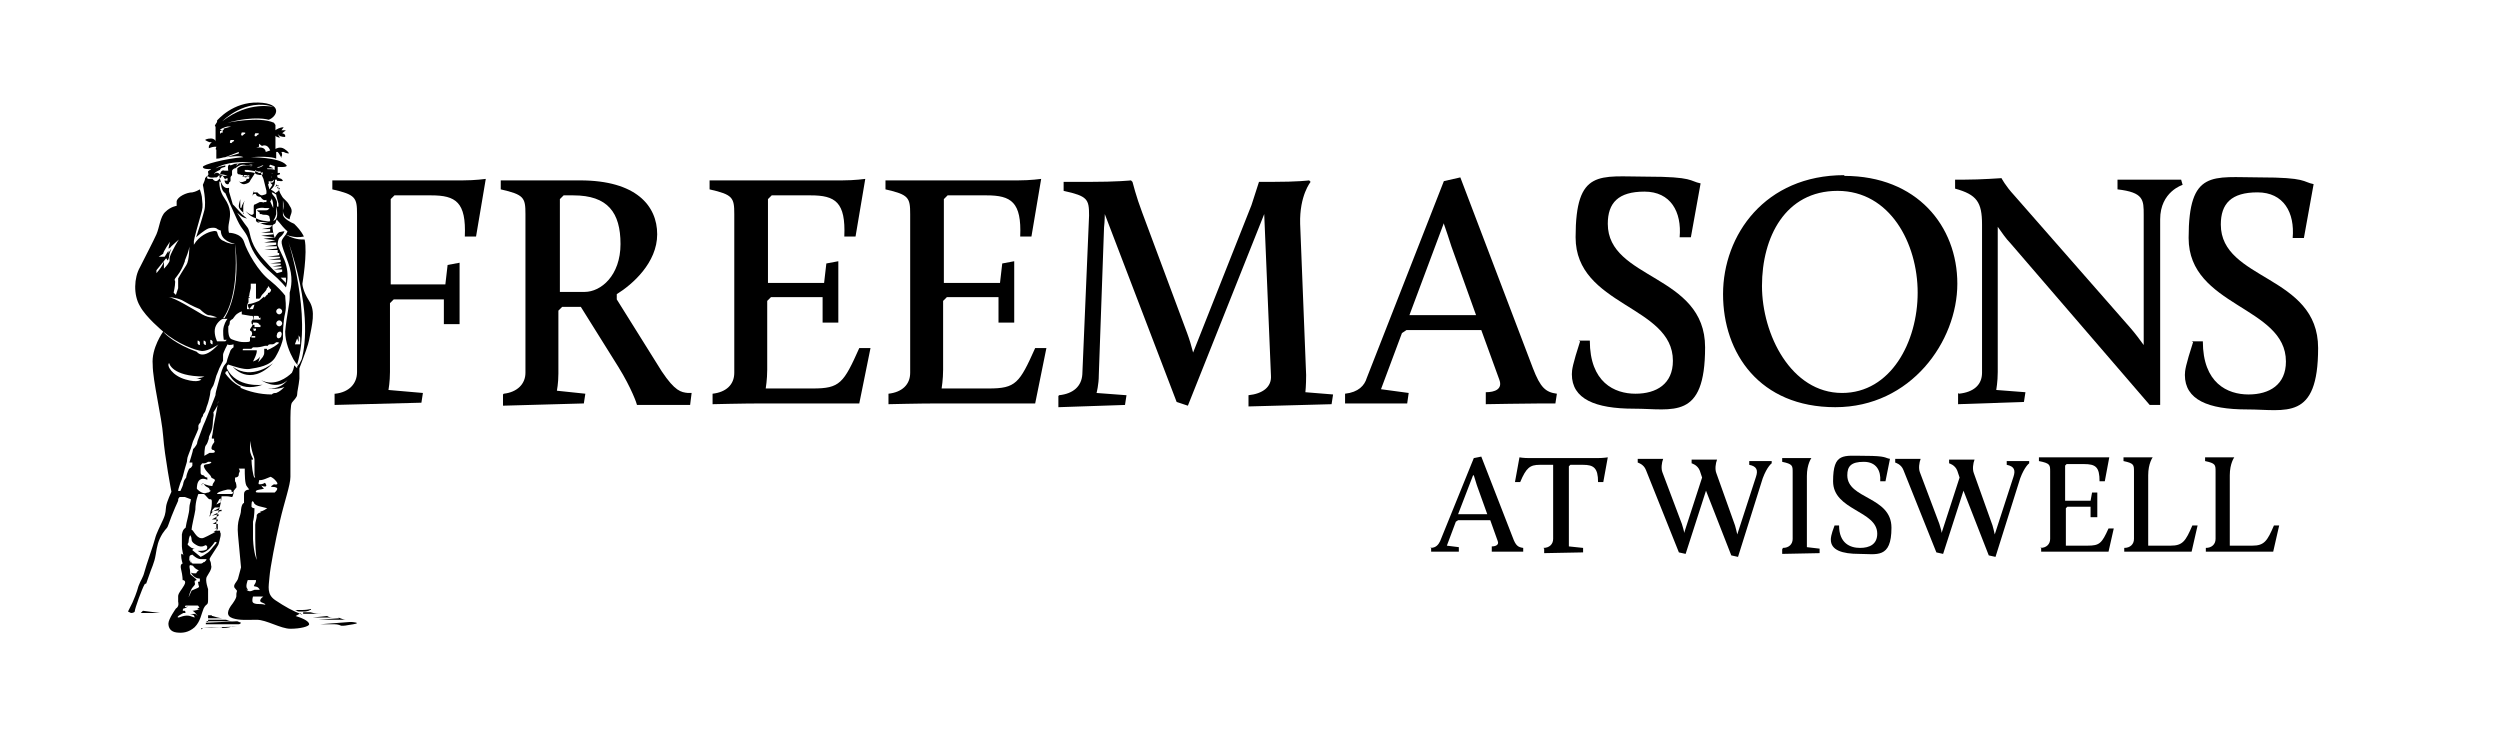 <?xml version="1.0" encoding="UTF-8"?>
<svg id="Layer_1" xmlns="http://www.w3.org/2000/svg" version="1.1" viewBox="0 0 334 98.7">
  <!-- Generator: Adobe Illustrator 30.1.0, SVG Export Plug-In . SVG Version: 2.1.1 Build 136)  -->
  <path d="M26.9,83.9h-.2,1.5c2-.2,1.3,0,1.5,0s.8,0,1.3-.2h.6l-4.5.2-.2.2s0-.2,0-.2ZM27.6,83h3.9-.5c-.4,0-.7-.2-.8-.2h-2.4v.3h-.2ZM31.7,83l-4.2.2v.2h4.4s.2,0,.3-.2l-.5-.2ZM40.5,82h2.9-.4c-.6,0-.8,0-1.5-.2h-1v.2ZM42.1,82.5h2.8-.4c-.2,0-.5,0-.8-.2l-1.9.2h.3ZM28.3,82.2h-.5v.4h2.3-.4s-.4,0-1.3-.3h-.1ZM18.7,81.9h2.7l-2.3-.3-.3.3h-.1ZM41.5,81.5c.2-.3,0,0-1.3,0h-.8c.2,0,.3.2.5.2h1c-.4,0,.3,0,.5-.2h0ZM47,83.1h-.3l-3.9.3h1.4c.8,0,.9,0,1.4.2.5,0,.4,0,1.6-.2s-.2-.3-.2-.3ZM33.7,40.8c1.5-.5,1.6-1.2,1.6-1.2l-.7.6s-.9.4-1.3.4,0,.7,0,.7l.4-.5ZM36.5,48.5s-2.8,2.4-5.4.5c0,0,2.2,2.8,5.4-.5ZM29,70.6h-.5c.2,0,.3,0,.5.2v-.2ZM39.8,48.8h0c0-.2-.3-.4-.4-.7,0-.2-.2-.3-.3-.5.2.4.5.9.7,1.2ZM40.4,82.1c-1.2-.4-2.4-1.1-3.6-1.9s-.9-1.8-.8-3.1.8-4.9,1.4-7.5,1.4-4.8,1.4-5.9v-6.8c0-1.6,0-2.8.2-3.1s.7-.7.7-1.1.2-1.1.3-2.1h0v-1.4c.7-1.8,1.2-3.2,1.3-3.8.4-2.1.9-3.8,0-5.2s-.9-2.3-.9-2.3c0,0,.7-4.1.3-5.9-.6,0-1.4,0-2.6-.7,0,0,1.2.6,2.5.3h0c-.4-.8-.9-1.3-1.3-1.7-.5-.2-1.4-.7-1.5-1.2v-1.9s.2.6,0,1.3c0,.6.3,1,.9,1.2h0c0-.6.6-1,0-1.8-.4-.8-.8-.8-1.1-1.4-.4-.6-.4-1.3-.6-1.4v-.5c0-.1.3,0,.5,0s.4,0,.2-.2-.2-.1-.4-.2-.2,0-.2-.1-.2-.2,0-.3.2-.1.3-.1v-.2h-.3v-.3h0v-.5h0c1.7.1,1.1-.3,1.1-.3-.9-1-4.7-1-4.7-1,2.8-.2,3.4.2,3.4.2v-.9h.2c.2.2.5.8.5.8v-.2c.2-.2,0-.6,0-.6h.3c.3.2.7.2.7.2,0,0,0-.2-.6-.6s-1.2,0-1.2,0h0v-1.8c0,.2.6.3.6.3l-.3-.5.2.2c.2.2.8.2.8.2v-.2c0-.2-.4-.3-.4-.3l.5-.4h-.6l.3-.4c-.5,0-1,.3-1.1.4v-.7l-.2-.3c-2-.9-6.2,0-6.2,0,3.7-1,5.5-.4,5.5-.4,1.1-.4,2-2.2-1.4-2.3s-5.4,2.3-5.5,2.4,0,0,0,0v.2l-.2.3c-.2.3,0,.3,0,.3v2c0-.2-.3-.4-.6-.4-.6,0-.8.2-.8.2,0,0,.3.2.6.3h.3s-.4.3-.4.6v.2s.5-.2.8-.2h.2c0,.2-.2.3,0,.4v1.2c.5,0,.9-.2,1.2-.2h0l1.8-.7v.2c-.7.2-1.3.4-1.6.5,1.9-.3,2.2,0,2.2,0-2.5.2-5.4,1-5.4,1.3s.7.3,1.1.3h0c0,.1-.5.2-.4.4,0,.1,0,.3.2.3h-.2c-.2.6.9.4.9.4h.2c.2,0,.3-.4.7-.4s.8.2.8.2h-.8s0,.2-.4.5c-.4.5-.8-.1-.8-.1h-.5c-.4,0-.2-.4,0-.5,0,0-.3.1-.5.4,0,.3-.2.6-.3.9h0s.5,2.2.2,3.4-1.1,3.6-1.1,3.6c0,0,1.1-1,1.7-1.2.4-.1.8-.1,1,0h0c.2.2.6.3.6.3,0,1.4,1.6,1.7,1.9,1.8v-.3.3h0c.2,1.2.7,6.4-1.4,9.9h-.2s2.2-2.4,1.6-9.9c-.2,0-.8,0-1.5-.4-.6-.2-.8-.8-.9-1.2,0-.1-.3-.2-.6-.1-.6.1-1.8.6-2.5,1.8v-.5c0-.2.6-2.4.9-3.4s.3-1.2.2-2.1c0-.6-.2-1-.3-1.4-.2.1-.5.3-1,.4-.8,0-2,.6-2.1,1.2v.6s-.8.1-1.5.8c-.7.6-.8,2.1-1.2,3s-1.5,3-2.2,4.4c-.8,1.4-.9,3.7,0,5.2.8,1.5,3,3.3,3.1,3.4h0c2,1.7,4.3,2.5,5.2,2.6.9,0,2.2-.9,2.2-.9-2.1,2.3-2.9,1-2.9,1-2.8-1-4.2-2.3-4.5-2.7,0,0-1.6,2.2-1.4,4.4,0,2.2,1.2,6.9,1.4,9.6s1.1,7.4,1.1,7.4h0s-.6,1.3-.7,1.9,0,.9-.4,1.8-.9,1.8-1.1,2.6-1.2,3.6-1.4,4.4-.5,1.1-.8,1.9c-.2.8-.7,2-.8,2.2s-.6,1.2-.6,1.2l.4.2s.4,0,.5-.2c0-.4,1-3.1,1.3-3.6s0,.6.5-.9.8-1.9,1-3.1.3-1.8.9-2.8c.6-.9.6-.6.8-1.2.2-.6.6-1.6.9-2.3.3-.7.2-.4.4-.9,0-.2,0-.3.2-.5h.7l.8.3c0,.3-.2.7-.2,1.1,0,.8-.4,1.9-.5,2.7-.3.2-.4.4-.5.9v1.6c0,.4.2,1.2.2,1.2,0,0-.3-.5-.3,0s.2,1.1.2,1.1c0,0-.4,0-.2.8s.2,1.4.2,1.4c0,0,.6,0,.2.7s-.7.9-.8,1.4v.8s.2.6-.3.9c0,0-1,1.4-1,2s.3,1.1,1.1,1.2,1.6,0,2.4-.7c.8-.8.9-1.8,1.2-2.5.4-.8.6-.3.6-1.2v-1.4s-.4-1.1-.2-1.6c.2-.4.8-1.1.6-1.6,0-.5-.2-.6-.2-.8s1.1-1.7,1.2-2,.2-.8.2-.8c0,0,.2-.6,0-.8v-.2h-.5v-1h0c0-.8,0-1.1.3-1.6.2-.6.4-1.5.4-2h.6c.9,0,.8.4,1-.4v-.3l.4-.5s0-.6-.2-.8h0v-.5h0s.5,0,.5-.4.3-.3,0-.8h.8c0,.8,0,2.1.3,2.4l.3.4s-.7,0-.7.6v1.2s-.3,0-.4.9c0,.9-.6,1.3-.4,3.4.2,2.1.4,4.3.4,4.3,0,0-.3,1.1-.4,1.5s-.8.9-.4,1.3c.3.4.3.2.2.6s.2.4-.5,1.4c-.8,1-.9,1.7,0,2,.9.3,1.9.2,3.2.2s3.2,1.2,4.5,1.2,2.5-.3,2.5-.6-.5-.7-1.8-1.1l.7-.4v.2h.2,0ZM36.6,14.3s-3.3-.9-6.9,1.9c0,0,3.1-3.2,6.9-1.9ZM29.9,17.3l-.2.2s.2.2,0,.2-.3.2-.3.2h0v-.4s.4,0,.3,0-.3-.2-.3-.2c0,0,.5-.3,1-.4h.5l-1.1.3h.2-.1ZM31.2,18.9c-.2,0-.2.3-.4.2-.2,0,0-.4,0-.4h.2c.2,0,.4,0,.2.2ZM36.9,65.1c.4.2-.2.7-.2.7h-2.1c-.3,0-.5,0-.4-.2s.8-.2,1-.3c.2,0,0,0-.2-.3s0,0,.4,0,0-.5,0-.5c0,0-.3.2-.6.2s-.3,0-.2-.4c0-.3,0,0,.8-.3s.7-.3.7-.3c0,0,.3,0,.8.6s-.3.4-.3.4l-.3.2c-.3.3.3,0,.7.3h-.1ZM37,23.2h0ZM37,24v.6c-.2.4-.3.4-.3.4,0,0,.4-.2.5-.3,0,0,0,.3-.2.4h0c0,.1.4,0,.4,0h0l-.2.4h0l-.4.3c-.2-.3-.6-.4-.6-.5,0,0,.4-.3.5-.7s0-.6,0-.8v-.5.7h.3ZM36.1,26.9s.2-.2.2-.4c0,0,.2.5.2.9v.4l-.4-.9ZM36.3,28.1v.7-.7ZM34.9,28.6c.2.1.4.1.6.1s.5.1.5.3.2.5,0,.6-.8.2-1.1.2-.8-.1-.7-.5v-1.3s0-.1.4-.2.8,0,.8,0h.4c.2,0,.3.1,0,.2,0,.1-.3.1-.4.1h-1.1s.2.2.4.3v.2s.2,0,.2,0ZM35.9,24.7h0v-.3h0v-.2s.3.1.5,0l.2-.2s0,.4-.3.4h-.2l.3.3-.4.6-.2-.7h.1ZM36.1,23.8c.2,0,.2-.3.2-.4h0v.3s-.2,0-.3.1h0ZM36,23.3h0c.3-.2.5-.1.5-.1h-.5ZM36.5,23.4h0ZM36.6,22.7h.2c0,0,0,0-.2,0ZM36.9,28.5v-.9s.5,1.7-.4,1.9c0,0,.3-.4.4-.9h0ZM37,27.5h0v-.5c0-.1-.2-.6-.4-.8-.3-.3-.3-.5-.3-.5.2,0,.4.2.6.3,0,.2.2.8.3,1.2v.4h-.2,0ZM35.7,22.5h.7c.2,0,0-.1-.3-.2-.3,0,0-.3,0-.3l.6.2v.5c-.2-.1-.6-.1-.9-.1h-.7.6ZM34.1,17.8h.2c.2,0,.4,0,.2.2-.2,0-.2.3-.4.2-.2,0,0-.4,0-.4ZM34.6,19.6v-.4l.4.3s.7-.4,1.1.6l-.6.2s0-.6-.8-.6-1,.2-1.8.5h0s1.7-.6,1.7-.6ZM32.7,17.9c-.2,0-.2.3-.4.2-.2,0,0-.4,0-.4h.2c.2,0,.4,0,.2.2ZM30.7,22c-.4,0-.2.8-.2.8h-.5c-.5-.2-.6.5-.6.5-.5-.5-.8,0-.8,0,0-.3.8-.6.8-.6,0-.3.7-.4.7-.4v-.2c-.5.1-.9.2-1.3.4,0,0,1.3-1.1,5.2-.8,0,0-1.3,0-2.7.2,0,0-.2.1-.5.2h0ZM33.7,22.1s-.3,0-.4-.1h.4ZM30.1,23.9s.2-.1.3-.1h0v.3c0,.1-.4,0-.4,0,0,0,0,.4.3.5s.3-.2.3-.2l.2-.2v-.5s0-.1.2-.3v-.5c0-.1,0-.2.3-.4s.4-.7.4-.7h.5c-.4,0-.7.4-.9.8,0,0,.7-.7,1.3-.6.6.1,1.1.2,1.2.3s.3.2.7,0c.2,0,.4-.1.5-.2h.2s-.4.3-.7.3-.8-.2-1.6-.3c-.6,0-.9.1-1.2.4h0v.3h0v.3h0c0,0,0,.1.2.2h.2c0,.1.5.1.5.1,0,.1,0,.3.2.3s.3-.2.3-.3h.2v.4s0,.1-.2.1h-.2c0,.1.2.1,0,.1h0s0,.2-.2.2c0,0-.5.3-.8,0,0,0,.4.5.8.4s.6-.2.7-.4c0-.1.4-.6.5-.8s.2-.3.2-.5v-.2c.3.3.6.2.7.2,0,.2.2.5.4,1,.2.8.4,1.6.4,1.6v.3c0,.2-.3.2-.6.3-.3,0-.6-.4-.6-.4h-.4c-.3,0,0-.3,0-.3l-.2.4c0,.3-.2.5-.2.5.2-.3.3-.4.4-.4h.2c0,.4.6.4.6.4,0,0,.2.3.4.4s.4,0,.4,0v.3h-.3c0,.1-.3,0-.3,0h-.3l-.6.3c-.2,0-.2.2-.2.4v.8s0,.1-.2.2-.9-.5-.9-.5l.4.4c.4.4,1.1.6,1.1.6.5.3,1.4.4,1.8.3h0c-.3.2-1.1.2-1.7.1.5.3,1,.5,1.7.5s0,.1,0,.3l-1.1.2h1.1v.3l-1.2.2h1.6v.2l-1.6.2,1.8.2h0l-1.5.2,1.6.2h0l-1.5.3h1.6v.3l-1.5.2h1.6v.3l-1.7.2h1.8v.4h-1.7,1.9v.3l-1.6.2h1.7v.2h0l-1.5.2h1.6v.3l-1.4.2h1.4v.2l-1.1.2h1.2v.2l-1,.2h1.1v.3l-.7.2c-.6-.5-1.4-1.4-2.1-2.2-1.8-2.2-1.3-3.3-1.9-4-.4-.5-1-1.4-1.4-2,0,.1.2.2.3.3.4.4.7.5,1.1.6-.2-.2-.5-.4-.7-.6-.3-.3-.7-.8-1-1.1l-.2-.2-.5-1.7v-.5c-1.1.3-1.3-1.7-1.3-1.7h.4l.4.6h0ZM32.8,22.7h-.3.6c.7.1,1.2.2,1.3.3s.3.2.7,0h0v.3c-.3.2-.6,0-.8,0h0c-.3-.2-.2-.2-.8-.3-.5,0-.6,0-.8-.1v-.2h0ZM33.3,23.6s-.5-.1-.9,0c0,0,0-.3.5-.2.4,0,.4.3.4.3h0ZM38.2,37.2v.6l-.7-.7h.7ZM30.7,43c0-.2.4-.4.4-.4l.3-.4c.3-.4.9-.6.9-.6v.4l1.2.2c.2,0,.3,0,.2,0h.7s.2,0,.2.2.2,0,.2,0v.3h-1s.3-.3,0-.6c0,0-.2,0,0,.2s-.2.6-.2.6v.3c.3.3,0,.4-.2.8,0,.4,0,0,.2.3s0,.6-.2.8v.4c0,.2-.2.2-.9.2s-1.6-.4-1.6-.4c-.4-.2-.4-1.1-.4-1.1v-.6s.2-.2.2-.5v-.2h.1-.1ZM33.1,39.9c.2-.3,0,0,.2-.4,0-.3.2-.9.2-1v-.6h.7v.2h0v1.8h.4c.2,0,.3-.4.4-.5,0,0,.5-.5.6-.7,0,0,0-.2.2-.3v-.2l.2.2h0c0,.2.3.2.2.4,0,.2-.2.2-.2.3s-.2,0-.2,0h0c0,.2,0,0,0,0v.2c-.3.2-.3.3-.4.4-.2,0-.3.2-.5.4-.2,0-.3.2-.5.3s-.3.2-.4.2h0c0,.2-.2.7-.2.7h-.8v-.2s0-.5.2-.7v-.8l.2.2h-.3ZM37.3,42c-.2,0-.4-.2-.4-.4s.2-.4.4-.4.4.2.4.4-.2.4-.4.4ZM37.7,43.2c0,.2-.2.4-.4.4s-.4-.2-.4-.4.2-.4.4-.4.4.2.4.4ZM37.4,44.3c.2,0,.3.3.2.5,0,.2-.2.4-.4.4s-.3-.3-.2-.5c0-.2.2-.4.4-.4ZM37.3,45.8s-.4.4-1.2.8-.2,0-.5,0h-.3v.3c0,.5,0,.4-.2.8-.3.4-.6.7-.6.7l.2-.6v-.2c0,.2-.3.5-.9.7,0,0,.6-1.1.5-1.5h-.6c-.8,0,0,0-.4,0h-.8c-.2,0,0-.2,0-.2h.8c.5,0,.2,0,.5-.2h.6c.3,0,1-.2,1-.2h.4s0-.2.3-.2h.3s.2,0,.4-.2.5,0,.5,0v.2s0-.2,0-.2ZM33.8,43.3v-.2h.4s.3,0,.4.2.2,0,.2.2h0v.2h-.8v-.3h-.3,0ZM34.1,44.2h.5c.2,0,0,0,0,0h-.7s0-.3-.2-.3h.5v.2h0ZM34.1,45.1h-.5v-.2h.5v.2ZM24.7,34.8c.6-1.4.6-1.9.6-1.9,0,0,0,1.9-.4,2.5s-1.1,1.8-1.1,1.8v1.3l-.3.9-.3-.3s.2-.9.2-1.4-.2,0,0-.5c.3-.4.8-.9,1.3-2.3h0ZM21.9,35.8v-.8c0-.2,0,0-.2.4s-.8,1.1-.8,1.1v-.4c.5-.6,1.3-1.6,1.3-1.6l.2.3s.2-.3.2-.6.3-1,.3-1l-.4.6v-.3l-.5.8h-.8l.6-.4h0c0-.3.9-1.6.9-1.6l-.2.9s.2,0,.4-.3c.2-.2,1-.9,1-.9,0,0-.3.4-.9,1.6s-.2,1-.4,1.4c-.2.4-.7.9-.7.9h0ZM26.7,46.1s-.2,0-.3-.2v-.4s.2,0,.3.2v.4ZM27.5,46.1s-.2,0-.3-.2v-.4s.2,0,.3.2v.4ZM28.4,46s-.2,0-.3-.2v-.4s.2,0,.3.2v.4ZM27,42c-1.2-.7-3.8-2.3-4.5-2.3,0,0,.9,0,1.8.4.7.4,1.4.8,2.4,1.2.4.4.8.7,1.1.8.4,0,.9.2,1.2.3-.2,0-.9.2-2-.4ZM29,45.6s-.4-.8-.3-1.6.9-1.4,1.1-1.4h.6s-.3.3-.5,1,0,1.8,0,1.8h.4l-.2.2h-1.2.1ZM22.6,48.5s.3,1.8,4.7,1.8c0,0-.6.3-1.1.2l.7.2s-.4.5-2.1,0c-1.8-.5-2.6-1.9-2.2-2.2ZM25.7,61.8v.4c-.2.4-.3.3-.4.4s-.3.6-.4,1c0,.4-.2.2-.4.9,0,.2-.2.7-.4,1.1h-.3c0-.3.2-.7.3-1.1.3-.6.4-1.2.6-1.9s.3-.9.3-1.2.3-.9.5-1.5.2-.8.4-1.2.6-1.4.6-1.4v-.4c0-.2.3-.5.3-.5,0,0,0-.5.3-.8,0-.3.2-.4.3-.6s.2-.7.3-.9.4-1.4.4-1.7.3-.7.4-.9.4-1.3.4-1.3c0,0,.3-.7.4-1l.5-1v-.8c0-.3.6-1.4.6-1.4.2.2.8,0,.8,0h0v.4c-.3.2-.3.3-.4.4,0,0-.5,1.3-.5,1.5h0c0,.2-.4.5-.5.8-.2.4-.4,1.2-.4,1.2h0c-.2.8-.6,2.1-.6,2.3s0,.2-.2.7l-.2.5c-.2.5-.8,2-1,2.5s-.2.4-.3.7-.6,1.6-.7,1.9,0,.3-.2.6-.2.3-.4.5c0,.2-.5,1.8-.5,1.8,0,0,.4,0,.4,0ZM27.2,64.6c.3.6.7.4.8.8,0,.3.4,0,0,.3-.3.2,0,0-.6.2-.6,0-1.1-.6-1.1-.6,0-.2,0-.9.4-1.2s1,0,1,0v-.3s-.3,0-.4-.2-.5,0-.5-.5,0,0,0-.4v-.5l.2-.3h.3s.2,0,.5-.2h.3s.3,0,0,.2-1.1,0-.8.6.8.9.9,1.2c0,.3.8.2.4.7-.4.5,0,.6-.5.5-.4,0-1.4-.6-1.1,0v-.3h.2ZM27.4,66.1h-.3.3ZM28.6,58.6c0,.2,0-.2,0,.2s.2,0-.2.6c-.2.4-.2.6,0,.7.3,0,.5.4,0,.4h-.4l-.7.4s0-1.2.2-1.4.3-.6.4-.9c0-.3,0-.2.3-.9s.2-1.5.3-1.9,0-.7,0-.7c0,0,.6-.9.6-1.1s0-.4.2-.6c0-.2.2-.8.2-.8v-.9s-.6,3.5-.8,4.4-.3,2.1-.4,2.3v.2h.3ZM26.7,81.4s-.7.2-.9.2,0,0,.2.2.4.5.4.5l-.2-.2c-.2-.2-.8,0-.8,0,0,0-.2,0,.2,0s.4.4.4.4l-.6-.2c-.6-.2-1.5.2-1.5.2-.6,0,.6-.6.6-.6h.2c.2,0,0-.3,0-.3h-.2c-.2,0,0-.3,0-.3,0,0,.2,0,.5-.2s0,0-.2,0,0-.2,0-.2h1.4c.4,0,.2,0,.4.2.2,0-.2.2-.2.2v-.2.3h.3ZM27.2,75.1c-.2.2-.3.2-.5.2h-.9c-.2,0-.3-.3-.4-.6,0,0,.2,1.2,1.2,1.5-.2,0-.4.4-.4.4-.5,0-.7,0-.8-.3.4.9,1,1,1.3,1v.4c-.2,0-.3,0-.2.3,0,.3.3.4-.2.6s-.7.3-.7.3l-.4.9s.2-1,.6-1.4.2-.4.2-.7.6,0,0-.5-.6-.4-.6-.8-.2-.8,0-.9c.2,0,.6.2.4,0s-.6-.6-.5-.9c0-.3,0-.4.4-.5,0,0,.6.6,1.1.6h.7s.2,0,0,.2l-.2.2s-.1,0-.1,0ZM28.8,72.7c-.4.4-.7.9-1,1.1l-.6.4-.4.2-1.1-.9s0-.2.4-.2h-.2c-.5-.2-.2,0-.7-.4-.3-.3,0-.2,0-.6s.2-.8.2-.8c0,0,.2.2.2.6s.6.7.8.8.6.2.9,0c.3,0,0-.2.3,0,.2.2,0,.5,0,.5,0,0-.3.2-.8.2s-.3,0-.4,0l.4.2s.2.2.8-.2,1.1-1.2,1.1-1.2h0c.2,0,.4,0,0,.4h.1ZM29.3,68.4l-1,.5.9-.2v.2l-.9.5h.8v.2l-.7.4h.7v.7l-.6.4h.3c-.6.2-1.6.9-1.9.8-.7,0-1.1-1.2-1.3-1.1,0-.5.4-2,.5-2.7,0-1.2.4-2.1.4-2.1h.7c.2,0,.6.7.8.7s.3,0,.3.3,0,.9-.2,1.4c0,.5-.3.8,0,.5,0-.2.2-.4.4-.6l1.1-.2v.2h-.3,0ZM29.4,67.8l-1.1.6c0-.3.3-.5.4-.6h.7ZM29.5,66.9v.2l-.6.3c.2-.3.4-.7.4-.7,0,0,.3-.2.2,0h0v.2ZM31.1,66h-2.1c0-.2.5-.4,1.4-.6.9,0,.3.2.6.3s0,.3,0,.3c0,0,.1,0,.1,0ZM32.2,51.7c-1.1-.5-1.8-1.4-2.1-1.8,0,0,0-.3.2-.3s0-.2,0-.3c.3.8,1.3,3.3,4.8,2.1,0,0-3.5.5-4.8-2.2v-.2s0-.2.2-.3c.6.2,2,.7,2.8.6,1.2-.2,2.8-.4,3.5-1.6.7-1.2.9-2,1-2.4,0-.8,0-2.2.3-3.5.2-.9,0-1.8,0-2.3-.3-.4-1-1.2-2-2-1.6-1.2-3.1-3.9-3.5-5.2-.4-1.2-2-1.2-2-1.2,0,0-.2-.4,0-1.4s.3-1.9-.6-3.2c-.7-1-.7-1.9-.7-2.3,0,.1.2.1.2.1,0,0,0,1.2.6,1.5,0,0,.9,2.1,1.6,3.6.7,1.5,1.2,1.5,1.6,2.9.4,1.4,1.5,2.9,2.9,4.1s2,2,2,2c0,0,.7-1.9-.4-4.1-.3-.6-.5-1.1-.7-1.5,0-.3,0-.8.3-1.1.5-.4.6-.8.6-.8,0,0-.2,0-.6.1-.2,0-.5.4-.7.8-.2-.5-.3-1.3-.3-1.5,0-.4.3-.3.4-.5s0-.2.2-.5h0c0,.1.2.3.3.4.7.9,1.1,1.2,1.1,1.2,0,0,0,.2-.5.8-.4.6-.5.5.6,3.4.7,1.9.4,3.3.2,4v.6c0,.9-.4,2.4-.6,4.6,0,1.4.6,2.8,1.1,3.7.2.3.3.5.5.7,2-6.6-1.2-16.5-1.2-16.5,2.9,8.6,2.4,13.6,1.8,15.8v.2-.2l-.3.6s-.2.2-.3.4v.2l-.4-.4s0,.4-.3,1c-.6.6-2.3,1.9-4.1,1,0,0,2,1.4,3.5,0-.5.6-1.3,1.2-2.6,1.1,0,0,1.2.2,2.2-.2-.3.3-.6.6-1.1.8-.2,0-.4,0-.6.2-1.6,0-3.1-.4-4.2-.9h0ZM39.4,46l.3-.8.2.5v-.9l.2.3v.9h-.7ZM33.8,61.3s-.4-.7-.4-1.2v-1.2s.2,1.2.4,1.8c.2.5.2.6.2.9v1.8c0,.3.2.5,0,.4s-.4-1.8-.4-2.4h.2ZM33.1,78.7c-.4-.2,0-1.2,0-1.2h.6s.6,0,.5,0c0,.2,0,.3-.2.6s0,.2.3.3.4.4.4.4h-.7c-.7.3-.7.2-1.1,0h.2ZM34.7,80.7c-.3,0-.7,0-.9-.2s0-.8,0-.8h1.2c.4,0,0,0-.2.4s.4.4.6.6-.2,0-.6,0h0ZM34.7,68.5c-.2,0-.4.3-.4.3v.2c0,.2-.2.8-.2,1.1v1.9c0,1.7.2,2.8.2,2.8,0,0-.4-.8-.5-2.8v-2.3c.2-.7.2-1.8.2-1.8,0,0-.3,0-.4-.2,0-.4,0-1,.3-.6,0,0,0,.4,1,.6l.8.2s-.7.5-.9.4v.2h0ZM45.3,82.6l-2.8.2h3.7c-.3,0-.7-.2-1-.3h0ZM25.4,76.4v-.2.2ZM32.5,28.6v-1c0-.4.2-.8.2-.8,0,0-.4.6-.4.8s-.2.3-.2,0v-1s-.2.7-.2.9,0,.4.7,1h0Z"/>
  <g>
    <path d="M44.8,52.6c1.8-.2,2.9-1.3,2.9-2.9v-21.1c0-2.2-.2-2.6-3.3-3.3v-1.2h17.4c1.7,0,3.1-.2,3.1-.2l-1.3,7.7h-1.5c.2-4.6-1.2-5.5-4.5-5.5h-4.9l-.5.5v11.4h7.3l.3-2.6,1.6-.3v8.2h-2.1v-3.3h-6.7l-.5.5v9.2c0,1.3-.2,2.4-.2,2.4l4.6.4-.2,1.3-11.6.3v-1.5Z"/>
    <path d="M67.3,52.6c1.8-.2,2.9-1.3,2.9-2.8v-21.2c0-2.2-.2-2.6-3.3-3.3v-1.2h10.6c7.5,0,10.3,3.4,10.3,7.2s-3.3,6.7-5.4,8v.7l6,9.6c1.8,2.7,2.6,2.8,3.5,2.9h.5s-.2,1.6-.2,1.6h-7.1c0-.1-.7-2.2-2.5-5.1l-5-8h-2.5l-.5.5v8.4c0,1.3-.2,2.3-.2,2.3l3.8.4-.2,1.3-10.8.3v-1.5ZM78.1,39c2.2,0,4.8-2.2,4.8-6.4s-1.7-6.5-6.3-6.5h-1.3l-.5.5v12.4h3.4Z"/>
    <path d="M95.2,52.6c1.8-.2,2.9-1.2,2.9-2.8v-21.2c0-2.2-.2-2.6-3.3-3.3v-1.2h17.7c1.7,0,3.1-.2,3.1-.2l-1.3,7.7h-1.5c.2-4.6-1.2-5.5-4.5-5.5h-5.2l-.5.5v11.2h7.5l.3-2.6,1.6-.3v8.2h-2.1v-3.4h-6.9l-.5.5v9.2c0,1.3-.2,2.5-.2,2.5h6.3c3.6,0,4.1-.7,6.2-5.4h1.5l-1.5,7.4h-13.1c-2.4,0-6.5.1-6.5.1v-1.5Z"/>
    <path d="M118.7,52.6c1.8-.2,2.9-1.2,2.9-2.8v-21.2c0-2.2-.2-2.6-3.3-3.3v-1.2h17.7c1.7,0,3.1-.2,3.1-.2l-1.3,7.7h-1.5c.2-4.6-1.2-5.5-4.5-5.5h-5.2l-.5.5v11.2h7.5l.3-2.6,1.6-.3v8.2h-2.1v-3.4h-6.9l-.5.5v9.2c0,1.3-.2,2.5-.2,2.5h6.3c3.6,0,4.1-.7,6.2-5.4h1.5l-1.5,7.4h-13.1c-2.4,0-6.5.1-6.5.1v-1.5Z"/>
    <path d="M141.5,52.8c1.9-.2,3-1.2,3.1-2.8l.9-21.2c0-2.2-.2-2.6-3.4-3.3v-1.2h3.3c3.9,0,5.7-.2,5.7-.2l.2.2s.5,2,1.3,4.1l6,16.1c.3.8.6,1.8.8,2.6l7.8-19.7c.3-.9,1-3.1,1-3.1h1.6c3.7,0,5.1-.2,5.1-.2l.2.2s-1.5,1.8-1.4,5.6l.8,20.2c0,1.4-.1,2.3-.1,2.3l3.7.3-.2,1.3-11.1.3v-1.5c1.9-.2,3.1-1.1,3-2.6l-.9-21.6-10.2,25.6-1.5-.5-9.6-25.1s0,.9-.1,1.8l-.7,19.7c0,1.3-.3,2.4-.3,2.4l4,.3-.2,1.3-8.9.3v-1.5Z"/>
    <path d="M179.7,52.6c1.8-.2,2.6-1.1,2.9-2.1l10.3-26.3,2.2-.5,9.7,25.5c1,2.6,1.7,3.2,3.2,3.4l-.2,1.3h-1.8c-1.8,0-7.5.1-7.5.1v-1.6c1.2,0,2.3-.4,1.8-1.7l-2.4-6.6h-10l-.6.4-2.8,7.5,3.7.5-.2,1.4h-8.3v-1.4ZM192.9,29.8l-4.6,12.3h8.9l-3.3-9.2c-.3-.9-.7-2.2-1-3Z"/>
    <path d="M210.9,45.5h1.5c0,5.6,3.3,7.1,6.1,7.1s5-1.3,5-4.4c0-7.4-13-7.3-13-16.5s3.2-8.1,9.5-8.1,5.7.6,7.2.9l-1.3,7.2h-1.5c.3-3.4-1.2-6.1-4.7-6.1s-4.9,1.5-4.9,4.3c0,7.5,13,6.7,13,16.5s-4.3,8.2-9.5,8.2-8.3-1.3-8.3-4.6c0-.6.1-1.3,1.1-4.4Z"/>
    <path d="M246.4,23.5c9.7,0,15.1,6.7,15.1,14.4s-6.2,16.5-16.3,16.5-15-7.2-15-15.1,5.6-15.9,16.2-15.9ZM246.1,52.5c6.5,0,10.1-6.8,10.1-13.4s-3.7-13.6-10.7-13.6-10.1,6.2-10.1,12.7,3.9,14.3,10.7,14.3Z"/>
    <path d="M261.7,52.6c2-.2,3.1-1.2,3.1-2.8v-19.8c0-3-.7-4-3.6-4.8v-1.2h1.3c2.1,0,4.9-.2,4.9-.2,0,0,.5,1,1.7,2.3l15.6,17.8c.6.7,1.2,1.5,1.7,2.2v-17.4c0-2,0-3-3.5-3.4v-1.3h8.5l.2.7s-3,.9-3,4.6v24.8h-1.4l-18.6-21.6c-.6-.6-1.2-1.5-1.7-2.2v19.4c0,1.3-.2,2.4-.2,2.4l3.9.3-.2,1.3-8.8.3v-1.5Z"/>
    <path d="M292.8,45.6h1.5c0,5.6,3.3,7.1,6.1,7.1s5-1.3,5-4.4c0-7.4-13-7.3-13-16.5s3.2-8.1,9.5-8.1,5.7.6,7.2.9l-1.3,7.2h-1.5c.3-3.4-1.2-6.1-4.7-6.1s-4.9,1.5-4.9,4.3c0,7.5,13,6.7,13,16.5s-4.3,8.2-9.5,8.2-8.3-1.3-8.3-4.6c0-.6.1-1.3,1.1-4.4Z"/>
  </g>
  <g>
    <path d="M191.1,73.2c.8,0,1.1-.5,1.3-.9l4.5-11.1,1-.2,4.2,10.8c.4,1.1.7,1.3,1.4,1.4v.5h-.9c-.8,0-3.3,0-3.3,0v-.7c.5,0,1-.2.8-.7l-1-2.8h-4.3l-.3.2-1.2,3.2,1.6.2v.6h-3.7v-.6ZM196.8,63.5l-2,5.2h3.9l-1.4-3.9c-.1-.4-.3-.9-.4-1.3Z"/>
    <path d="M206.2,73.2c.8,0,1.3-.5,1.3-1.2v-9.9h-1.8c-1.3,0-1.8.4-2.6,2.3h-.7l.6-3.3s.5.1,1.3.1h9.1c.8,0,1.4-.1,1.4-.1l-.6,3.3h-.7c0-1.9-.6-2.3-2-2.3h-1.7l-.2.2v9.7c0,.6,0,1,0,1l1.9.2v.6c0,0-5.2.1-5.2.1v-.6Z"/>
    <path d="M228.1,65l-2.9,9-.9-.2-4.4-11c-.3-.8-1.1-1-1.1-1v-.5h1.1c1.2,0,2.3,0,2.3,0h0c-.2.5-.3,1.3-.1,1.8l2.6,6.9c.1.4.3.9.3,1.2l2.4-7.4-.3-.9c-.3-.8-1.1-1-1.1-1v-.5h1.1c1.2,0,2.3,0,2.3,0h0c-.2.5-.3,1.3-.1,1.8l2.5,7c.1.3.2.8.3,1.2l2.5-7.7c.3-.9.1-1.4-.9-1.6v-.5h3v.3c0,0-.6.4-1.2,2l-3.3,10.5-.9-.2-3.4-8.7Z"/>
    <path d="M238.2,73.2c.8,0,1.3-.5,1.3-1.2v-8.9c0-.9,0-1.1-1.4-1.4v-.5h1.4c2,0,2.5,0,2.5,0h0c0,0-.6.8-.6,2.4v8.5c0,.5,0,1,0,1l1.7.2v.6c0,0-5,.1-5,.1v-.6Z"/>
    <path d="M245,70.2h.7c0,2.4,1.5,3,2.8,3s2.3-.5,2.3-1.9c0-3.1-5.9-3.1-5.9-7s1.4-3.4,4.3-3.4,2.6.3,3.3.4l-.6,3h-.7c.1-1.4-.5-2.6-2.2-2.6s-2.2.6-2.2,1.8c0,3.2,5.9,2.8,5.9,7s-2,3.5-4.3,3.5-3.8-.5-3.8-1.9c0-.2,0-.6.5-1.9Z"/>
    <path d="M262.5,65l-2.9,9-.9-.2-4.4-11c-.3-.8-1.1-1-1.1-1v-.5h1.1c1.2,0,2.3,0,2.3,0h0c-.2.5-.3,1.3-.1,1.8l2.6,6.9c.1.4.3.9.3,1.2l2.4-7.4-.3-.9c-.3-.8-1.1-1-1.1-1v-.5h1.1c1.2,0,2.3,0,2.3,0h0c-.2.5-.3,1.3-.1,1.8l2.5,7c.1.3.2.8.3,1.2l2.5-7.7c.3-.9.1-1.4-.9-1.6v-.5h3v.3c0,0-.6.4-1.2,2l-3.3,10.5-.9-.2-3.4-8.7Z"/>
    <path d="M272.6,73.2c.8,0,1.3-.5,1.3-1.2v-9c0-.9,0-1.1-1.5-1.4v-.5h8c.8,0,1.4,0,1.4,0l-.6,3.2h-.7c0-1.9-.5-2.3-2.1-2.3h-2.3l-.2.2v4.7h3.4l.2-1.1h.7c0-.1,0,3.3,0,3.3h-.9v-1.4h-3.1l-.2.2v3.9c0,.6,0,1.1,0,1.1h2.9c1.6,0,1.9-.3,2.8-2.3h.7l-.7,3.1h-6c-1.1,0-3,0-3,0v-.6Z"/>
    <path d="M283.8,73.2c.8,0,1.3-.5,1.3-1.2v-9c0-.9,0-1.1-1.4-1.4v-.5h1.4c2,0,2.5,0,2.5,0h0c0,0-.6.8-.6,2.4v8.4c0,.6,0,1,0,1h3c1.6,0,2-.6,2.9-2.7h.7l-.8,3.5h-6.1c-1.1,0-2.9,0-2.9,0v-.6Z"/>
    <path d="M294.7,73.2c.8,0,1.3-.5,1.3-1.2v-9c0-.9,0-1.1-1.4-1.4v-.5h1.4c2,0,2.5,0,2.5,0h0c0,0-.6.8-.6,2.4v8.4c0,.6,0,1,0,1h3c1.6,0,2-.6,2.9-2.7h.7l-.8,3.5h-6.1c-1.1,0-2.9,0-2.9,0v-.6Z"/>
  </g>
</svg>